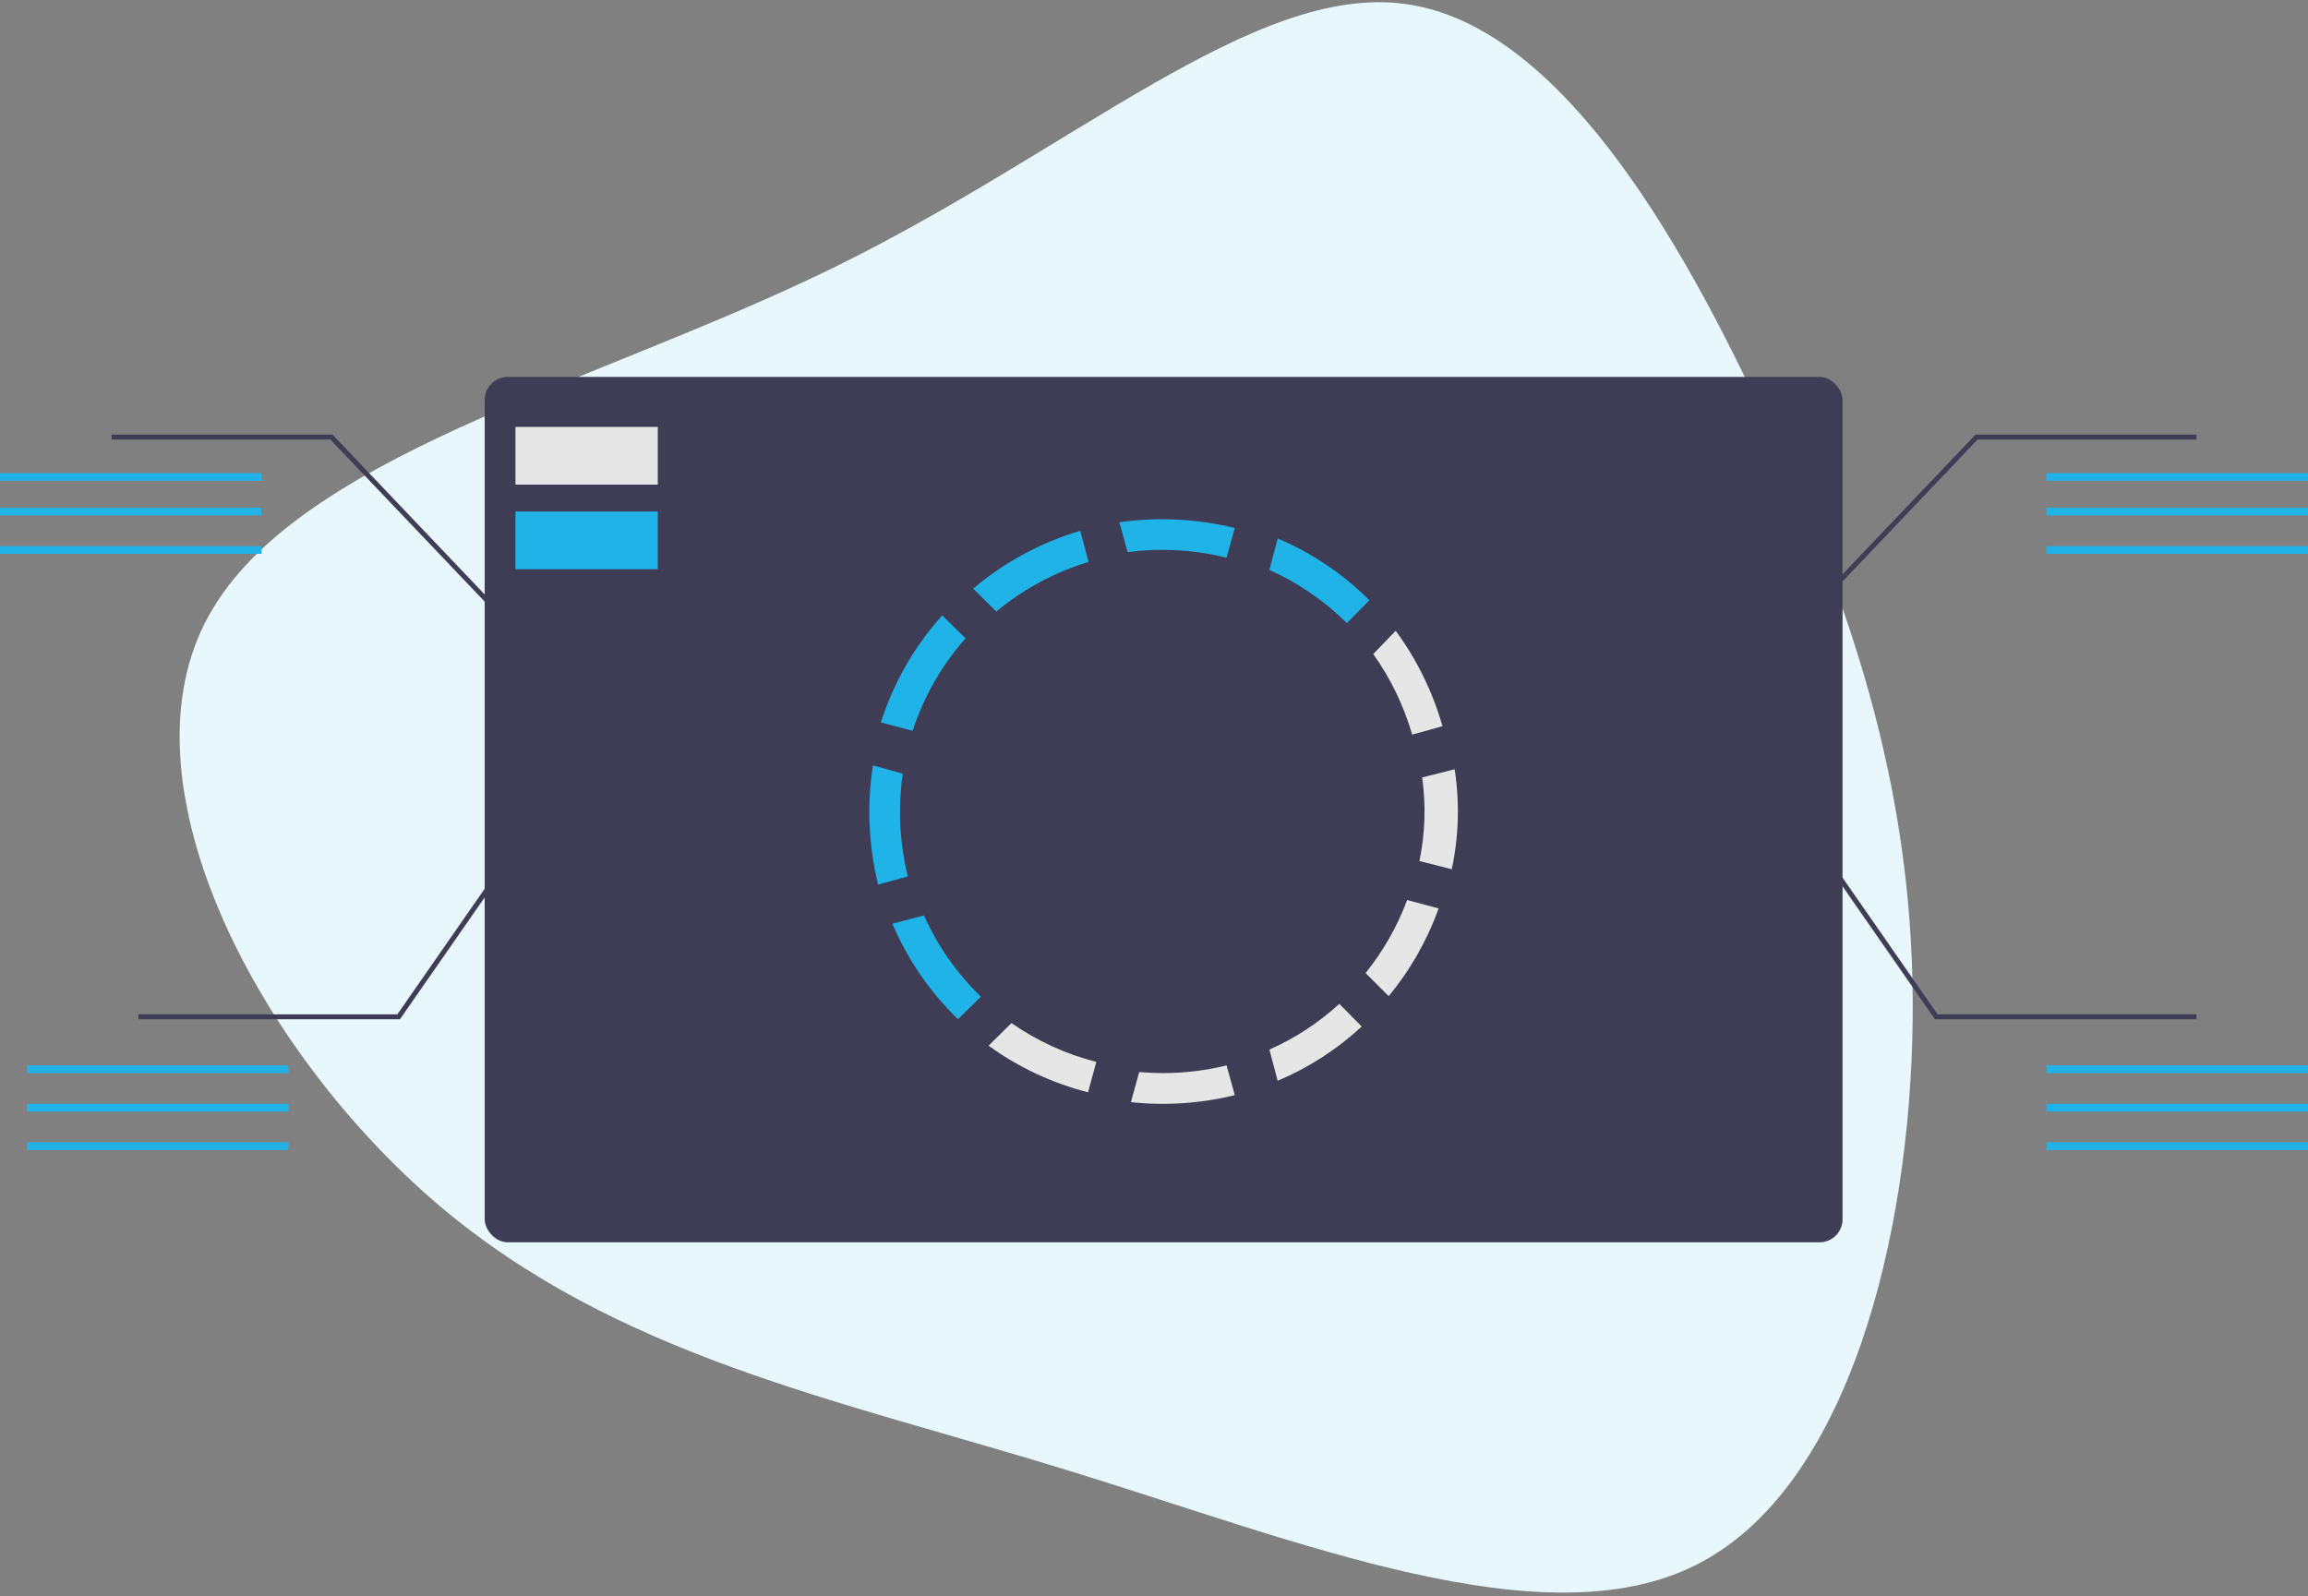 <svg xmlns="http://www.w3.org/2000/svg" xmlns:xlink="http://www.w3.org/1999/xlink" width="600px" height="415px" viewBox="0 0 600 415"><rect x="0" y="0" width="600" height="415" fill="#808080" stroke="none"/><title>undraw_instat_analysis_ajld</title><desc>Created with Sketch.</desc><g id="Desktop" stroke="none" stroke-width="1" fill="none" fill-rule="evenodd"><g id="Solu&#xE7;&#xE3;o-Autorizador" transform="translate(-738, -1644)"><g id="undraw_instat_analysis_ajld" transform="translate(738, 1597)"><g id="Group-13" transform="translate(443, 160)" fill-rule="nonzero"><polygon id="Path" fill="#3F3D56" points="0.936 75 0 74.127 70.563 0 128 0 128 1.273 71.118 1.273"></polygon><rect id="Rectangle" fill="#20B3E8" x="89" y="10" width="68" height="2"></rect><rect id="Rectangle" fill="#20B3E8" x="89" y="19" width="68" height="2"></rect><rect id="Rectangle" fill="#20B3E8" x="89" y="29" width="68" height="2"></rect></g><path d="M424.476,137.241 C472.026,167.705 518.956,216.074 514.735,260.216 C510.514,304.357 455.142,344.147 407.467,385.428 C359.916,426.586 320.187,469.235 261.959,487.762 C203.607,506.165 127.005,500.445 101.802,459.288 C76.474,418.006 102.671,341.287 109.872,271.655 C117.072,202.023 105.154,139.604 130.481,109.14 C155.684,78.676 218.009,80.168 273.257,87.256 C328.629,94.219 376.925,106.777 424.476,137.241 Z" id="Path" fill="#E8F7FC" transform="translate(303, 290.368) rotate(58) translate(-303, -290.368) "></path><g id="Group-13-Copy" transform="translate(78.5, 197.5) scale(-1, 1) translate(-78.5, -197.5) translate(0, 160)" fill-rule="nonzero"><polygon id="Path" fill="#3F3D56" points="0.936 75 0 74.127 70.563 0 128 0 128 1.273 71.118 1.273"></polygon><rect id="Rectangle" fill="#20B3E8" x="89" y="10" width="68" height="2"></rect><rect id="Rectangle" fill="#20B3E8" x="89" y="19" width="68" height="2"></rect><rect id="Rectangle" fill="#20B3E8" x="89" y="29" width="68" height="2"></rect></g><g id="Group-14" transform="translate(450, 235)" fill-rule="nonzero"><rect id="Rectangle" fill="#20B3E8" x="82" y="89" width="68" height="2"></rect><rect id="Rectangle" fill="#20B3E8" x="82" y="99" width="68" height="2"></rect><rect id="Rectangle" fill="#20B3E8" x="82" y="109" width="68" height="2"></rect><polygon id="Path" fill="#3F3D56" points="121 77 53.018 77 52.826 76.723 0 0.724 1.06 0 53.695 75.723 121 75.723"></polygon></g><g id="Group-14-Copy" transform="translate(82, 290.5) scale(-1, 1) translate(-82, -290.5) translate(7, 235)" fill-rule="nonzero"><rect id="Rectangle" fill="#20B3E8" x="82" y="89" width="68" height="2"></rect><rect id="Rectangle" fill="#20B3E8" x="82" y="99" width="68" height="2"></rect><rect id="Rectangle" fill="#20B3E8" x="82" y="109" width="68" height="2"></rect><polygon id="Path" fill="#3F3D56" points="121 77 53.018 77 52.826 76.723 0 0.724 1.06 0 53.695 75.723 121 75.723"></polygon></g><g id="Group-12" transform="translate(126, 145)" fill-rule="nonzero"><rect id="Rectangle" fill="#3F3D56" x="0" y="0" width="353" height="225" rx="6"></rect><path d="M204,50.188 C211.482,53.519 218.306,58.199 224.14,64 L230,58.06 C223.135,51.218 215.045,45.767 206.164,42 L204,50.188 Z" id="Path" fill="#20B3E8"></path><path d="M111.253,92 C114.133,83.153 118.811,74.977 125,67.97 L118.943,62 C111.707,70.068 106.275,79.547 103,89.82 L111.253,92 Z" id="Path" fill="#20B3E8"></path><path d="M236.834,66 L231,72.055 C235.505,78.384 238.928,85.468 241.122,93 L249,90.809 C246.429,81.842 242.306,73.435 236.834,66 Z" id="Path" fill="#E6E6E6"></path><path d="M127,55.044 L132.996,61 C140.046,55.143 148.209,50.754 157,48.093 L154.817,40 C144.594,43.043 135.121,48.166 127,55.044 L127,55.044 Z" id="Path" fill="#20B3E8"></path><path d="M107.971,113.13 C107.971,109.79 108.209,106.455 108.685,103.151 L100.939,101 C99.332,111.32 99.792,121.872 102.29,132 L110,129.859 C108.649,124.393 107.967,118.772 107.971,113.13 Z" id="Path" fill="#20B3E8"></path><path d="M192.864,179 C187.45,180.334 181.886,181.008 176.3,181.005 C174.231,181.005 172.184,180.909 170.162,180.73 L168,188.557 C177.04,189.523 186.185,188.905 195,186.733 L192.864,179 Z" id="Path" fill="#E6E6E6"></path><path d="M114.2,140 L106,142.168 C109.951,151.483 115.748,159.926 123.051,167 L129,161.13 C122.745,155.083 117.722,147.911 114.2,140 L114.2,140 Z" id="Path" fill="#20B3E8"></path><path d="M252.159,102 L243.715,104.142 C244.725,111.372 244.484,118.711 243,125.868 L251.406,128 C253.239,119.439 253.493,110.643 252.159,102 L252.159,102 Z" id="Path" fill="#E6E6E6"></path><path d="M167.154,45.552 C175.74,44.437 184.467,44.929 192.86,47 L195,39.29 C185.202,36.872 175.004,36.363 165,37.791 L167.154,45.552 Z" id="Path" fill="#20B3E8"></path><path d="M159,178.095 C151.092,176.076 143.623,172.656 136.957,168 L131,173.874 C138.755,179.503 147.53,183.619 156.852,186 L159,178.095 Z" id="Path" fill="#E6E6E6"></path><path d="M228,168.894 L222.176,163 C216.793,167.932 210.655,171.947 204,174.887 L206.148,183 C214.185,179.615 221.579,174.842 228,168.894 Z" id="Path" fill="#E6E6E6"></path><path d="M239.812,136 C237.249,142.869 233.599,149.283 229,154.998 L235.016,161 C240.622,154.195 245.014,146.479 248,138.189 L239.812,136 Z" id="Path" fill="#E6E6E6"></path><rect id="Rectangle" fill="#E6E6E6" x="8" y="13" width="37" height="15"></rect><rect id="Rectangle" fill="#20B3E8" x="8" y="35" width="37" height="15"></rect></g></g></g></g></svg>